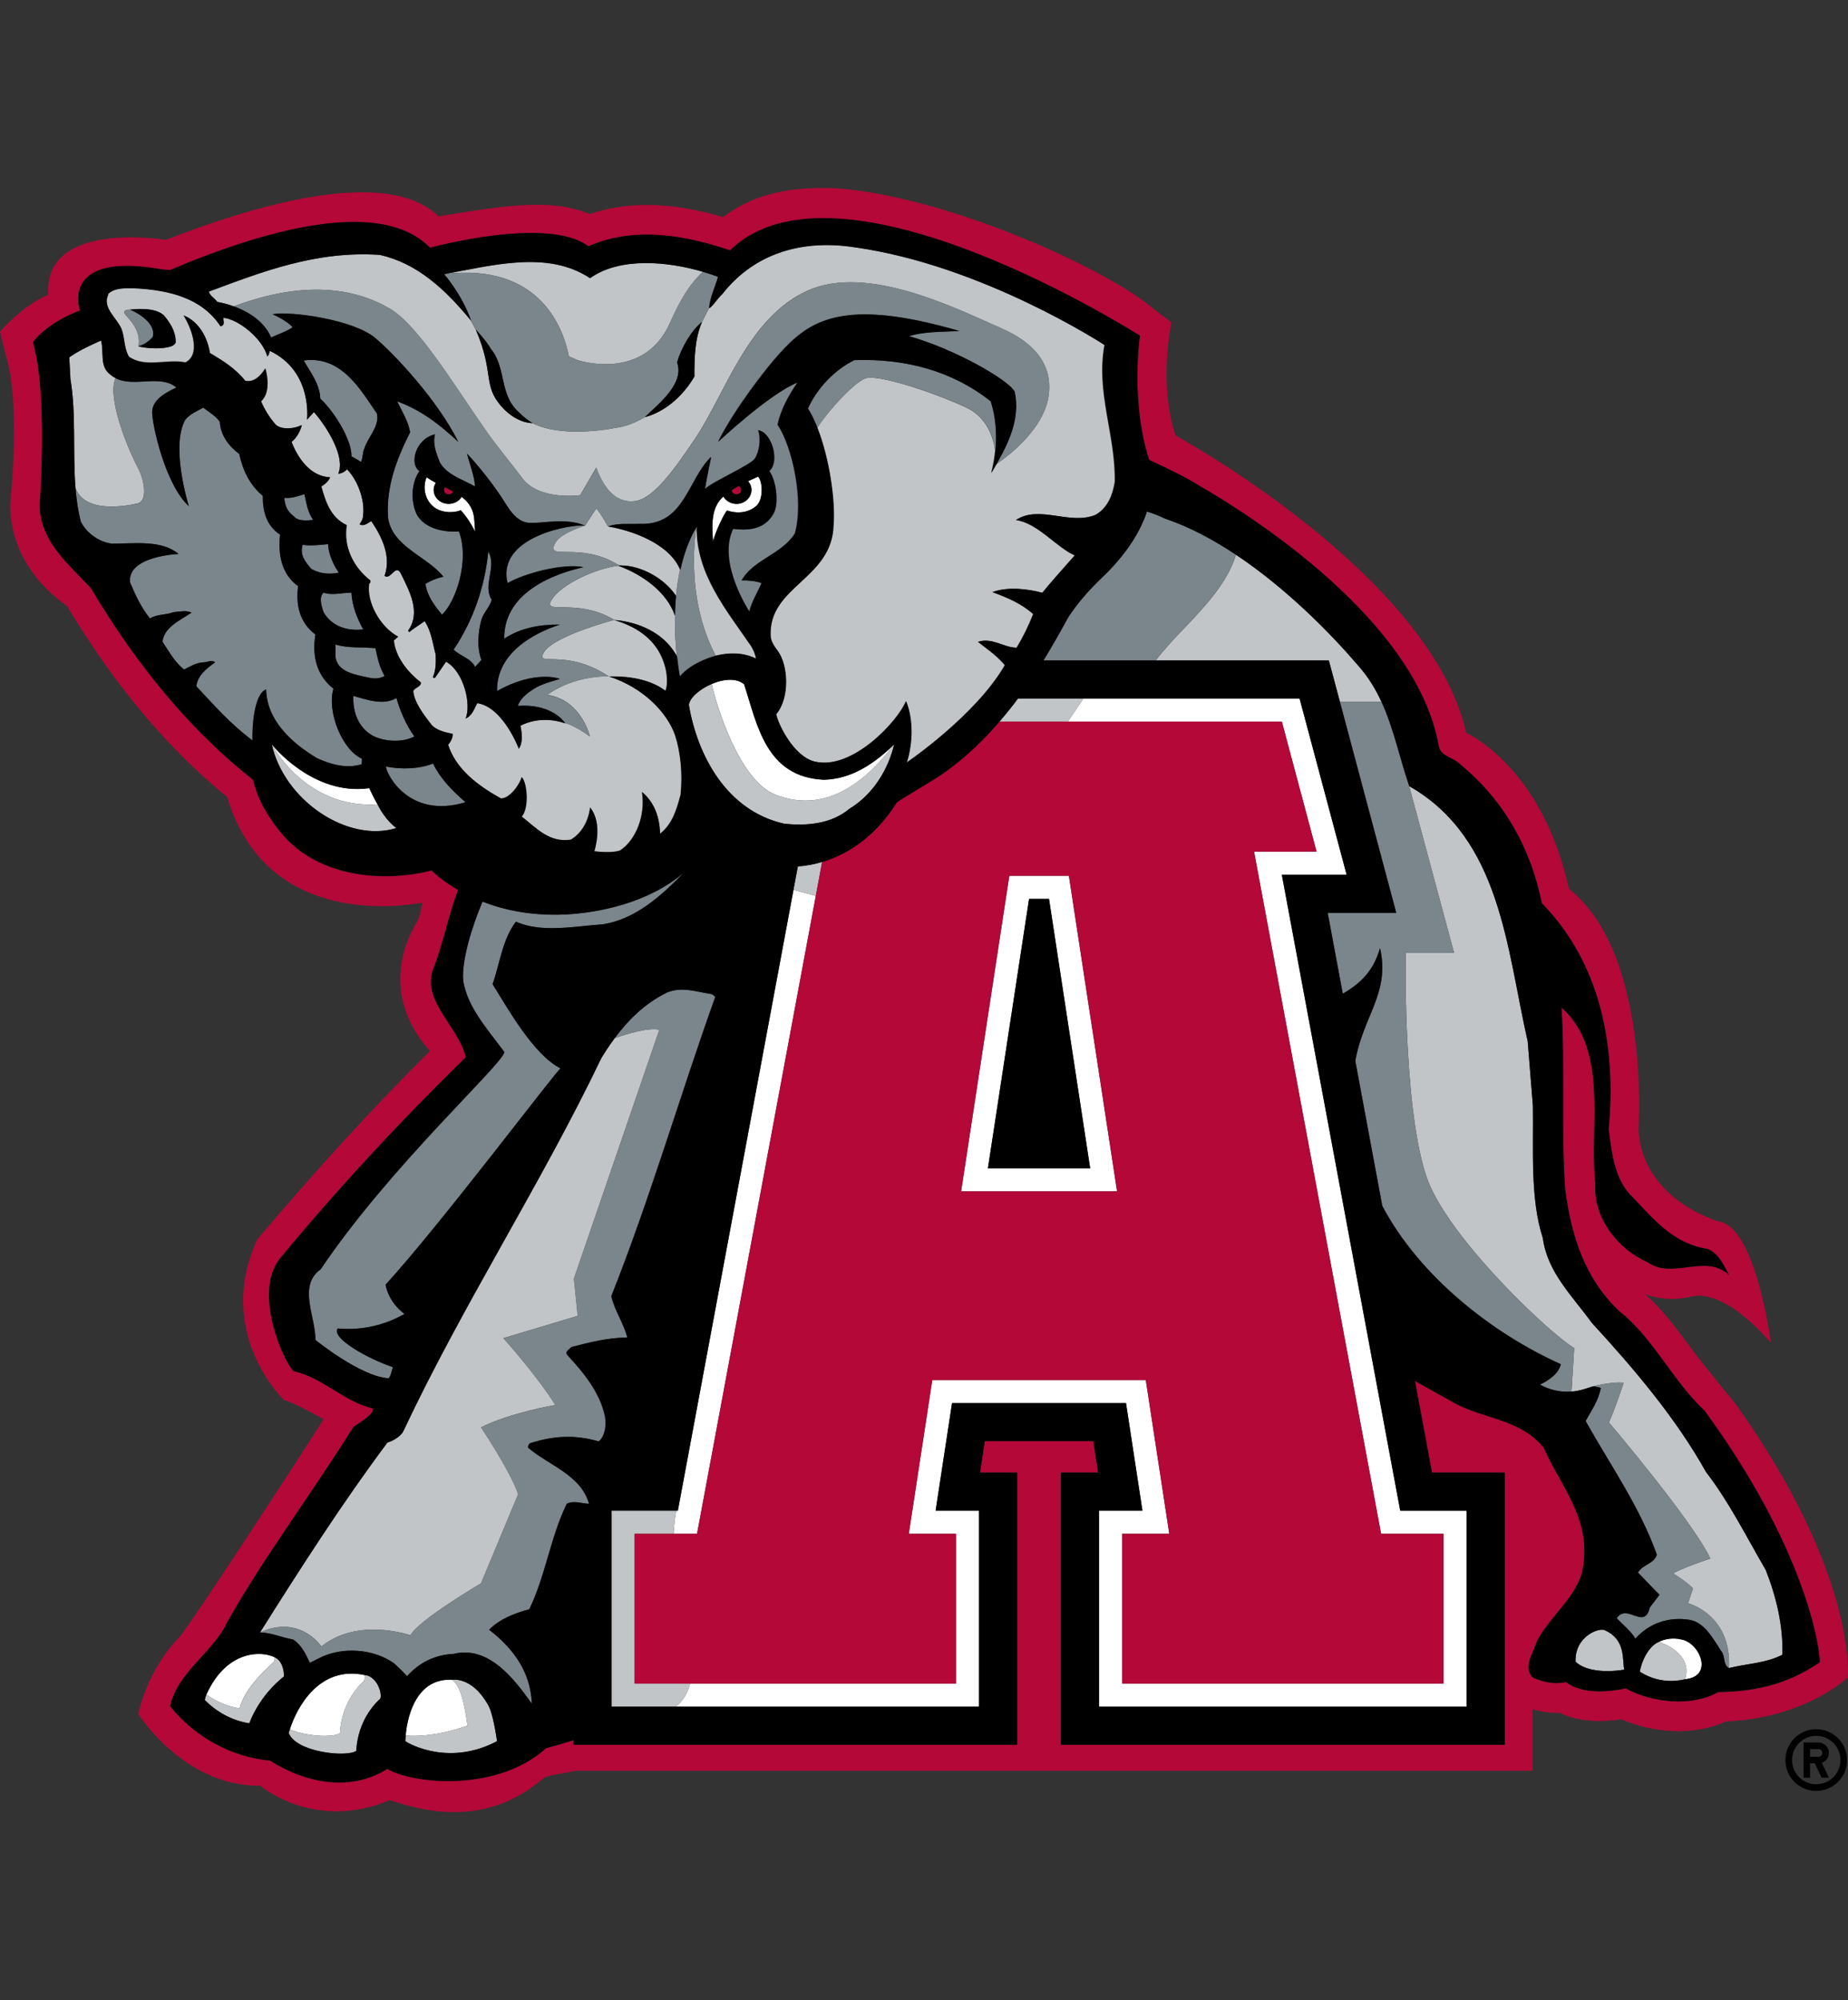 <?xml version="1.0" encoding="UTF-8"?>
<svg id="a" xmlns="http://www.w3.org/2000/svg" viewBox="0 0 332.7 360">
  <rect x="0" y="0" width="332.7" height="360" fill="#333333" stroke="none"/>
  <defs>
    <style>
      .b {
        fill: #fff;
      }

      .c {
        fill: #7b868c;
      }

      .d {
        fill: #b30838;
      }

      .e {
        fill: #c2c5c8;
      }
    </style>
  </defs>
  <path class="b" d="M302.64,295.08c-1.33-.33-2.95-.13-4.02.47.38.02,6.25,2.02,4.74,6.7,5.28-.5,2.62-6.67-.72-7.18"/>
  <path class="b" d="M192.43,157.63h-10.72l-8.68,56.81h28.08l-8.68-56.81ZM185.27,161.79h3.58c.87,5.65,6.27,41.02,7.41,48.5h-18.41c1.14-7.48,6.55-42.85,7.41-48.5"/>
  <path class="b" d="M230.77,157.43h11.66l-8.47-31.71h-38.92c-.99,1.53-1.93,2.91-2.81,4.16h38.54l6.25,23.4h-11.25l22.87,122.79h11.23v26.97h-57.86v-26.97h8.5l-4.23-27.68h-38.44l-4.23,27.68h8.5v26.97h-47.88c-.53,2.22-1.75,3.51-2.59,4.16h54.62v-35.28h-7.82c.84-5.54,2.3-15.06,2.96-19.37h31.31c.66,4.3,2.12,13.83,2.96,19.37h-7.82v35.28h66.17v-35.28h-11.94c-1.15-6.15-19.68-105.68-21.32-114.48"/>
  <path class="b" d="M146.88,161.25l-4.02-1.09c-7.79,41.82-19.99,107.36-20.82,111.75h-.29c-.27,1.34-.41,2.74-.48,4.16h4.22l21.38-114.82Z"/>
  <path class="b" d="M52.17,311.29c3.24,1.31,7.84,1.48,9.03.66.2-3.6,1.68-6.95,4.35-9.43.09-.38.09-.72.04-1.05-8.05-1.68-12.12,5.73-13.41,9.81"/>
  <path class="b" d="M81.38,302.34c-6.19-.35-8.03,6.14-8.34,10.04,3.77.32,7.96-.67,11.12-1.77-.33-2.34-.96-7.12-2.78-8.27"/>
  <path class="b" d="M37.16,305.01c1.76,1.25,3.82,2.15,5.98,2.48.89-3.79,5.28-7.49,6.25-8.45.07-.22.1-.47.08-.73-2.1-1.11-8.55-1.58-12.31,6.7"/>
  <path class="b" d="M130.93,91.89c1.14.42,3.41.72,5.2-.79,1.41-1.2,1.16-4.58.35-5.3-.6.28-1.2.54-1.79.81.38.43.61.97.61,1.57,0,1.39-1.2,2.52-2.7,2.52-1.02,0-1.9-.54-2.36-1.32-2.3,2-2.06,5.28-1.85,8.15.3-1.65,2.2-5.51,2.55-5.64"/>
  <path class="b" d="M83.11,89.43c-.46.75-1.33,1.26-2.33,1.26-1.49,0-2.7-1.13-2.7-2.52,0-.47.14-.9.38-1.27-.56-.3-1.11-.62-1.66-.98-.74,1.73-.34,3.91,1.13,5.2,1.3,1.13,3.41,1.33,5.01.73,1.04,1.09,1.91,2.5,2.6,3.83l-.13-1.86c-.11-2.14-1-3.42-2.3-4.39"/>
  <path class="b" d="M48.92,133.97s6,11.65,19.04,10.81c-.55-.97-1.04-1.97-1.49-2.91-10.22,1.43-17.55-7.9-17.55-7.9"/>
  <path class="b" d="M139.51,143c7.29,2.88,14.51.12,21.33-8.88-3.43,3.28-7.49,6.1-12.52,6.22-10.42-.48-11.97-9.84-14.35-17.19-1.43-1.18-3.77-.92-5.83-.05.68,3.38,4.87,17.33,11.38,19.9"/>
  <path class="e" d="M289,293.47c-1-.66-5.53,1.04-5.35,5.62,1.67,1.61,5.15,2.03,8.78,1.43-.4-1.78.29-5.36-3.43-7.05"/>
  <path class="e" d="M298.62,295.55c-1.26.48-2.82,2.4-3.4,5.34,4.08,2.61,8,1.37,8.14,1.36,1.51-4.69-4.36-6.69-4.74-6.7"/>
  <path class="e" d="M320.89,297.81c.13-5.34-1.14-10.5-3.01-15.24-3.48-5.96-6.55-12.18-10.76-17.65-5.42-9.7-12.91-18.52-20.53-26.81-3.61-4.95-8.02-9.16-8.83-15.24-2.34-7.22-1.67-16.11-1.8-23.87l-.93-11.57c-3.81-16.71-4.81-36.51-21.33-45.93l8.09,30.04h-8.66c-.15.66-.48,31.43,4.43,42.13,4.9,10.7,21.4,26.3,25.85,28.97l-.49,7.82c1.3,0,3.74-.9,3.74-.9,2.46-.64,4.71-.82,5.66-.68,0,0-1.78,5.36-2.67,7.13,0,0,15.15,17.83,18.27,24.52,0,0-5.35,1.78-6.69,2.68,0,0,2.23,1.34,3.57,2.67l-.89,2.68s7.88,2.06,7.36,11.68c3.21-.8,6.69-.87,9.63-2.41"/>
  <path class="e" d="M222.51,99.84c-1.42,4.88-5.66,9.44-9.27,13.19-1.81,1.89-3.65,3.83-5.15,5.83h31.14l2,7.48h7.48c-1.06-2.31-2.38-4.51-4.18-6.53-4.72-5.54-12.79-13.83-22.03-19.98"/>
  <path class="e" d="M143.64,155.95c-.25,1.38-.52,2.78-.79,4.21l4.02,1.08,1.14-6.11c-.69.21-1.39.39-2.11.52-.75.14-1.51.24-2.27.29"/>
  <path class="e" d="M179.93,129.88h12.3c.89-1.24,1.82-2.62,2.81-4.16h-11.78c-1.05,1.42-2.17,2.8-3.33,4.16"/>
  <path class="e" d="M114.25,276.07h7.02c.06-1.41.21-2.82.48-4.16h-11.65v35.28h11.55c.84-.65,2.06-1.93,2.59-4.16h-9.98v-26.97Z"/>
  <path class="e" d="M65.58,301.48c.05.32.06.66-.03,1.05-2.68,2.47-4.15,5.82-4.35,9.42-1.19.83-5.8.65-9.03-.65-.07.21-.13.42-.2.63,1.37,3.48,10.43,4.42,12.17,3.21.2-3.61,1.67-6.95,4.35-9.43.33-1.4-.91-4.15-2.91-4.23"/>
  <path class="e" d="M81.38,302.34c1.82,1.15,2.44,5.93,2.78,8.27-3.16,1.09-7.35,2.09-11.12,1.77-.03.34-.06.67-.07,1.01.84.59,8.03,4.5,16.51,0-.08-.58-.73-5.3-1.74-6.75-2.87-4.91-6.27-4.3-6.36-4.3"/>
  <path class="e" d="M49.48,298.31c.02.27,0,.51-.07.73-.98.96-5.37,4.66-6.26,8.45-2.17-.33-4.22-1.24-5.98-2.48-.13.3-.23.62-.3.97,2.08,2.13,4.95,3.74,8.03,4.2,2.1-5.4,6.07-8.26,6.25-8.44-.04-2.77-1.51-3.35-1.66-3.43"/>
  <path class="e" d="M103.32,230.15l15.38-44.8c-1.87-.47-5.89.76-8.03,1.5-.86,1.16-1.66,2.36-2.4,3.58-10.97,22.87-24.87,44.26-35.64,67.13-.25.65-1.48,1.67-2.88,2.08-8.16,10.9-15.65,22.6-22.93,34.17,7.24-3.26,11.03,2.54,11.03,2.54,6.68-5.34,16.05-2.01,16.05-2.01,1.34-2.67,12.7-9.36,12.7-9.36l6.69-16.05c-1.34-4.01-6.69-12.03-6.69-12.03,5.35-2.68,13.38-4.01,13.38-4.01-3.34-5.35-9.36-12.04-9.36-12.04l13.38-4.01-.67-6.69Z"/>
  <path class="e" d="M136.08,118.53c-.13-.76-.43-1.49-.87-2.22-4.59-6.69-9.94-13.06-9.81-21.56,0,0-2.32,12.37,3.44,23.25,2.44-.61,5.02-.58,7.23.53"/>
  <path class="e" d="M111.8,101.78c3.45-.01,7.79,2.22,9.91,5.49.14-1.55.38-3.14.72-4.71-2.02-4.92-9.19-7.2-12.99-7.81,0,0-1.21-2.27-2.08-3.21-.57.8-2.02,3.05-2.02,3.05-2.64.91-4.79,1.88-5.48,3.33-1.46,3.06,4.53-.42,11.25,3.64-.08,0,.64.21.67.22"/>
  <path class="e" d="M121.85,118.17c-.21-1.93-.39-4.49-.33-7.34-1.45-4.27-5.86-7.41-10.19-8.99-4.17.46-10.3,3.37-12,6.09-1.83,2.91,4.53-.42,11.25,3.64,2.36.18,8.42,1.23,11.27,6.59"/>
  <path class="e" d="M119.78,124.33c.39-1.01.3-2.37.13-3.47-1.23-6.39-6.54-8.41-9.34-9.28-.95.25-10.83,2.95-12.6,5.77-1.83,2.91,3.76-.85,11.63,4.4,1.68-.05,6.69-.07,10.17,2.58"/>
  <path class="e" d="M37.72,63.51c2.21,1.29,4.67,2.82,6.35,5,2.17.56,3.64-2.22,3.64-2.22.47,1.82.77,4.43-.78,5.92.65,1.49,1.51,2.9,2.64,4.19,1.06.99,3.43.79,4.71.08-.34,1.13-.82,2.17-1.86,3.02,1.03,2.74,3.33,6.26,6.96,6.38-.5,1.08-1.6,1.64-1.6,1.64.74,2.66,1.65,5.6,4.59,6.97-.65,3.83,1.17,7.58,4.24,9.95.04.24,0,.45-.22.61-.48,3.38,2.04,7.82,5.23,9.51l-.77.68c.3,3.02,2.51,5.72,4.88,7.57,0,.77-.99.85-1.39,1.49.09,1.94,1.96,4.41,3.15,5.92.76,1.15,2.7,1.61,3.94,1.82.11.35-.22,1.37-.81,1.96,1.39,4.35,5.31,7.36,9.55,9.69,1.43.04,3.26-2.23,3.72-3.83.95.89,1.39,5.42,0,7.09,2.64,2.06,4.97,4.76,8.86,4.16,2.12-1.25,3.22-3.61,3.46-5.8,1.72,2.21,1.43,5.48.73,7.89,1.47.16,3.24.28,4.63-.12,2.85-1.82,4.67-6.29,3.98-10.56,2.29,1.94,3.16,4.63,3.24,7.54,2.29-1.77,3.03-4.51,3.72-7.05.35-3.7.05-7.41-.99-10.68-1.51-4.26-5.87-8.64-11.9-10.6-6.91-.05-11.06,3.34-11.06,3.34,6.15.91,7.65,7.5,7.65,7.5-2.9-2.12-4.43-2.41-4.43-2.41-2.43-.8-5.3-.97-8.08.44.28,1.29.49,2.98-.28,4.15,0,0-2.79-7.49-7.48-8.22-.56.97-.86,2.25-2.12,2.78,1.08-2.36-.22-8.38-3.5-10.24l-1.99,2.9c-.13,0-.3.04-.39-.12.56-1.21.56-2.62.51-4.03-.56-2.05-.77-4.23-1.99-6.05-.91.68-1.99,1.29-2.77,1.97l-.21-.24c2.37-3.31.21-7.18-1.26-10.2-.95-2.06-1.86,1.17-2.98.32,1.26-3.51-.47-7.01-2.38-9.84-.65.28-1.25,1.01-2.12.56,0,0,.69-.87.65-1.73.3-2.66-1-6.24-2.91-8.17,0,0-.63.76-1.58.8,1.34-3.01-1.99-8.35-4.37-11.1l-1.25,1.37s1.08-8.75-6.75-12.41c0,0,.05.57-.39,1.05-.87-3.29-5.32-6.77-7.91-6.97-.09.61.39,1.29-.52,1.53-3.42-5.2-9.43-6.53-15.43-6.85-1.77,0-3.59-.16-4.84,1.05-1.17,2.41,1.51,4.19,2.38,6.25.61,1.61.43,3.5,1.34,4.99,2.94,2.1,6.83.37,10.21,1.05,2.72-1.41,1.27-5.78-.35-8.46,2.49.97,4.21,3.59,4.71,6.73M24.93,62.34c.46-2.66-1.24-4.45-2.19-5.5-1.09-1.23.67-1.11.67-1.11,0,0,4.69-.68,6.25,1.21,1.45,1.76,1.99,3.25,1.97,4.6-.02,1.35-4.59,1.37-6.7.81"/>
  <path class="e" d="M20.47,71.25c-.11-1.16-.07-2.19.32-3.2-.3-.16-.6-.36-.88-.59-2.08-1.49-1.13-4.11-1.73-6.17-1.95.89-3.94,1.77-5.71,3.03l.22,3.95c1.05,6.17.39,13.13.91,19.61,1.81,4.7,9.48,3.12,11.2,2.72,1.73-.4,1.3-4.03,0-6.45-1.3-2.42-3.9-8.47-4.33-12.9"/>
  <path class="e" d="M67.96,144.78c-13.04.84-19.04-10.81-19.04-10.81,2.25,10.13,13.7,17.8,22.44,15.07-.15-.12-1.95-1.35-3.4-4.27"/>
  <path class="e" d="M139.51,143c-6.51-2.57-10.7-16.52-11.38-19.9-2.13.91-3.96,2.48-4.11,3.77,1.51,8.95,6.7,18.99,17.07,21.37,4.24.48,8.65,0,11.8-2.66,4.33-2.62,7-7.09,8.08-11.61-.05.05-.1.1-.15.15-6.82,9-14.04,11.76-21.33,8.88"/>
  <path class="e" d="M102.41,64.14l1.51.66s11.92,4.06,16.72-6.72c1.76-3.96,3.42-6.86,5.92-9.17-6.43-1.89-14.96-2.69-20.35,1.14-7.7-5.12-17.81-2.22-26.29-.73,17.72-2.14,21.66,10.43,22.49,14.81"/>
  <path class="e" d="M198.85,62.1s-21.99-14.42-45.09-17.62c-10.14-1.54-18.42,1.57-23.78,8.47-.91.8-1.47,1.93-2.34,2.54l-1.25,2.46c-1.3,3.03-1.38,6.33-1.38,9.84-3.7,6.29-8.91,7.29-8.91,7.29-1.68.98-3.54,1.76-5.42,1.95,0,0-2.55.57-6.34.67-2.69,0-5.73-.2-8.48-1.53-2.16-.08-4.24-1.41-5.71-3.14-3.24-3.79-1.17-5.91-4.5-13.7l-.87-1.61c-4.67-5.71-9.77-10.36-16.43-11.85-11.46-.76-21.14,3.03-30.78,6.61.18.76,1.08,1.2,1.51,1.85,1,.18,2.02.45,3.01.81,12.89-4.82,21.9-3.2,28.07.4,5.19,3.02,11.84,14.21,17.57,22.33,1.91,2.7,4.89,6.26,6.21,8.09,3.03,4.24,10.52,3.16,10.52,3.16l2.88-4.97c1.3,3.64,3.46,6.45,6.92,6.05,3.46-.4,7.26-5.93,10.81-11.15,5.47-8.06,9.51-21.9,20.32-26.74,10.81-4.84,26.8,3.23,35.02,6.85,8.22,3.63,9.08,8.87,8.22,12.9-.86,4-4.54,8.25-9.32,11.53-.3.51-.59,1.03-.89,1.53.34-1.3.6-2.68.73-4.08-.36-2.44-1.54-5.98-5.22-7.69-6.06-2.82-16-6.05-18.16-5.24-1.86.7-6.35,5.35-8.65,8.92,2.17,5.53,3.24,13.13,2.88,17.47-.23,9.78-11.81,11.01-11.32,20.01.04.94.78,1.98,1.26,2.62,1.88,2.5,2.25,8.42-.26,11.41.35,1.81,3.15,7.58,6.89,8.52,6.81,1.71,15.13-7.36,16.49-10.86,1.34,3.31,1.21,7.62.13,11.05,0,0,12.45-8.44,17.68-17.53-1.46-1.74-3.2-2.9-4.84-4.19,2.55-.85,4.63,1.05,6.96,1.05,1.17-1.93,2.16-3.95,2.98-6.05-2.16-1.93-4.71-2.98-7.35-3.95,2.68-1.01,6.31-.61,8.99.12,1.14-1.43,3.87-4.52,5.84-6.73-3.25-1.42-6.71-5.85-10.59-6.36,4.19-2.78,9.64.97,14.31-.93,2.25-1.25,3.12-3.63,3.5-5.92.17-8.5-3.42-16.01-1.86-24.63"/>
  <path class="c" d="M206.48,92.06c-1.13,3.38-3.45,7.47-8.08,11.88-2.33,2.22-4.54,4.73-6.13,7.23-1.4,2.55-2.86,5.13-4.42,7.69h20.24c1.5-2.01,3.34-3.95,5.15-5.84,3.6-3.76,7.85-8.32,9.27-13.19-4.12-2.74-8.48-5.07-12.87-6.53-1-.5-2.06-.9-3.16-1.24"/>
  <path class="c" d="M257.55,213.66c-4.9-10.7-4.58-41.47-4.43-42.12h8.67l-8.09-30.05c-1.72-5.02-2.77-10.32-4.98-15.14h-7.49s10.13,37.94,10.13,37.94h-12.34c.65,3.46,1.59,8.53,2.72,14.57,2.66-1.56,5.14-3.57,6.41-7.32l.3-.87c1.82,8.09-3,12.09-4.46,20.27,1.52,8.19,3.21,17.22,4.86,26.11,6.71,12.71,19.87,22.97,32.13,28.48-.32,1.74-2.41,3.08-3.75,3.68,1.62.92,3.71,1.43,5.69,1.25l.48-7.82c-4.45-2.68-20.95-18.27-25.85-28.97"/>
  <path class="c" d="M303.91,288.55l.89-2.68c-1.34-1.34-3.57-2.67-3.57-2.67,1.34-.89,6.69-2.68,6.69-2.68-3.12-6.68-18.28-24.51-18.28-24.51.89-1.78,2.68-7.14,2.68-7.14-.96-.14-3.2.04-5.66.68.4-.03.79.04,1.37.21.08.01.15.03.17.05-.4,2.21-1.67,4.02-2.74,5.95,4.54,8.09,9.76,15.45,12.83,24.07-.59,1.74-2.47,1.66-3.4,3.21l3.87,4.01-1.74,2.28c-1,4.21-4.08-.87-5.95,1.94.93,1.01,2.68,2.41,3.34,3.68,2.54-2.81,5.95-3.94,9.63-3.41,2.88.39,4.41,3.54,5.82,5.62.81.93.27,2.47,1.41,3.07.52-9.62-7.36-11.68-7.36-11.68"/>
  <path class="c" d="M108.6,166.36c5.76-.94,10.28-4.93,14.6-9.37-6.42,5.59-15.63,7.35-21.52,7.62-6.08.27-11.02-.84-14.81-2.31-1.82,4.29-3.79,10.5-3.47,14.24.73,4.75,4.41,8.76,7.41,12.84-.33,2.2-20.6,20.54-33.09,39.11-4.15,2.95-.87,8.56-.93,12.71,0,0,8.16,6.62,13.17,6.89.4-.4.58-1.48.78-2.01-4.52-1.49-11.21-5.29-9.94-6.96,4.41.4,8.43-.6,12.04-2.61-3.07-2.3-3.41-5.28-3.41-5.28,9.87-10.79,30.82-38.64,31.5-38.92-4.93-2.46-9.77-11.24-12.24-15.17,1.34-3.75,1.74-8.03,4.21-11.24,4.61,2.08,10.63.81,15.71.47"/>
  <path class="c" d="M128.19,178.94c-2.81-.4-5.28-1.41-8.03-.33-3.94,1.89-6.99,4.87-9.51,8.26,2.15-.75,6.17-1.97,8.04-1.51l-15.38,44.8.67,6.69-13.38,4.01s6.02,6.69,9.36,12.04c0,0-8.03,1.34-13.38,4.01,0,0,5.35,8.03,6.69,12.03l-6.69,16.05s-11.37,6.69-12.71,9.36c0,0-9.36-3.34-16.05,2.01,0,0-3.79-5.8-11.03-2.54,2.14.06,3.94.93,5.95,1.27,1.47.94,2.34,2.68,3.01,4.21l1.6-.8c4.15-2.21,9.96-1.74,13.64.93.8.74,1.74,1.67,2.27,2.27,2.21-2.47,5.08-3.88,8.36-4.01,6.42-1.6,11.03,4.68,14.11,8.96-.2-5.68-3.34-9.97-7.69-13.31,1.8-1.87,4.61-3.01,7.22-3.68,2.94-6.02,3.81-12.97,6.75-18.99,1.2-.67,3.01,0,4.01,0-1.47-5.21-7.22-6.88-10.97-10.1,0-.33.07-.6.33-.8,4.21-1.34,8.03-1.6,12.37-.33,1.01-.79,1.45-2.62,1.14-4.48-.87-4.21-3.75-7.82-6.76-11.03-.53-.74.27-.93.67-1.46,3.28-.87,6.49-1.68,10.1-1.74-.67-2.61-2.28-4.82-2.88-7.43,7.02-17.65,12.31-35.97,18.73-53.89l-.6-.47Z"/>
  <path class="c" d="M54.67,64.88c1.25,2.18,2.9,4.24,2.98,6.85,2.66,2.47,5.71,7.58,5.62,10.4,0,0,.93.47,1.72,1.01.35-.77.26-1.69.61-2.46.69-2.1,2.77-3.99,2.25-6.25-2.99-4.35-6.4-10.48-13.19-9.55"/>
  <path class="c" d="M87.91,99.26c-.64,6.41-2.68,12.34-6.23,17.65,1.04,1.13,3.03,1.49,3.85,3.11.35-.4.82-.81,1.13-1.25-.82-2.3-.61-4.88,0-7.22.39-1.29,1.51-2.3,1.86-3.59-1.69-2.74.99-5.84-.61-8.7"/>
  <path class="c" d="M51.17,89.6c.17,1.45.43,2.32,1.77,3.37.73.93,2.55.73,3.46.61-1.03-1.33-1.21-3.06-1.6-4.63-1.08.36-2.51.82-3.63.66"/>
  <path class="c" d="M61.01,103.07s-1.79-2.38-1.95-5.14c0,0-3.03.4-4.58.13-.51,1.82.4,3.01,1.57,4.34,1.47.85,3.22,1.03,4.95.67"/>
  <path class="c" d="M65.39,113.29c-1.12-2.05-1.99-4.19-2.12-6.61-1.69,0-3.41.53-5.02,0-.91.85-.34,2.46,0,3.51,1.51,2.58,4.24,3.43,7.13,3.1"/>
  <path class="c" d="M60.38,115.99v2.18c.34,2.9,3.76,3.3,6.09,3.83,1.08.24,1.95.12,2.77-.32-.91-1.53-1.3-3.27-1.65-5-2.25-.24-5.02.04-7.22-.68"/>
  <path class="c" d="M63.62,125.26c-.13,2.7.77,5.56,3.37,7.09,2.03,1.13,5.45,1.37,7.61.21-1.56-2.14-2.55-4.6-3.24-6.94-2.34,1.45-5.4.28-7.74-.36"/>
  <path class="c" d="M69.47,137.97c.13,1.41,4.14,9.48,14.34,6.43-2.51-2.21-4.54-4.27-5.84-6.97-2.55,1.01-5.76,1.07-8.5.54"/>
  <path class="c" d="M47.93,124.09c.08,5.52,4.54,9.63,9.21,12.41,2.34,1.05,5.23,1.94,8,1.05,0-.4.03-.98.03-.98-3.55-1.57-6.34-8.45-5.13-12.6-3.15-2.46-3.85-6.12-3.24-9.76-2.9-2.18-3.55-5.36-3.12-8.7-3.02-2.13-3.63-5.76-3.24-9.27-2.47-1.57-3.16-4.23-3.12-6.97-2.47-2.09-3.63-4.71-4.24-7.54-1.99-1.49-3.38-3.46-3.5-5.8-.69-1.01-1.86-1.69-2.98-2.54-1.13.61-2.38,1.13-3.24,2.18-2.72,4.86.65,15.56.65,15.56-4.32-3.99-6.61-14.73-6.61-16.93s2.42-3.55,4.37-4.43c-2.93-2.47-7.64.05-10.97-1.7-.39,1.01-.43,2.03-.32,3.2.44,4.43,3.03,10.48,4.33,12.9,1.3,2.41,1.73,6.05,0,6.45-1.71.4-9.39,1.99-11.2-2.72.17,2.07.45,4.09.96,6.02,1.03,2.05,3.29,3.67,5.62,3.95,4.02,0,8.91-.73,11.97,1.85,0,0-9.29.37-8.73,5.12.95,2.26,2.03,4.59,3.59,6.49,1.25-.81,2.89-.6,4.24-1.13,1.13-.08,2.25-.4,3.24.08-2.03,1.37-4.97,2.62-5.23,5.24,1.17,1.74,2.21,3.71,3.89,5,1.13-.57,2.12-1.21,3.46-1.29.73,0,1.51-.53,2.12,0-1.43,1.01-3.2,2.38-3.37,4.31,3.41,3.63,6.01,6.66,10.12,9.76-.09-2.34.25-8.37,2.46-9.19"/>
  <path class="c" d="M24.93,62.34c1.39-.46,2.08-1.13,2.6-1.73.52-1.98-1.75-3.87-4.11-4.88,0,0-1.76-.12-.67,1.11.94,1.06,2.64,2.84,2.19,5.5"/>
  <path class="c" d="M125.4,94.75c-1.44,2.38-2.37,5.07-2.97,7.81-.34,1.58-.58,3.16-.72,4.71-.11,1.22-.18,2.4-.2,3.56-.05,2.85.12,5.41.33,7.34.24,2.2.51,3.6.51,3.6,2.17-2.69,6.49-3.76,6.49-3.76-5.76-10.88-3.44-23.26-3.44-23.26"/>
  <path class="c" d="M91.39,104.94c2.76-1.66,9.91-3.64,13.66-2.87-4.5,1-14.37,4.16-14.28,12.89,2.83-1.9,6.27-2.59,9.99-2.55,0,0,.02,0,.03,0-4.96,1.61-11.43,5.25-11.31,11.96,6.77-3.83,11.28-2.26,11.29-2.17-1.62.49-3.31.92-4.7,1.8-1.12.73-2.43,1.7-2.83,3.03,5.8-.37,8.06,2.48,8.53,3.15,0,0,1.53.28,4.43,2.4,0,0-1.51-6.59-7.66-7.49,0,0,4.15-3.4,11.06-3.34-7.87-5.25-13.47-1.49-11.64-4.41,1.77-2.82,11.64-5.51,12.6-5.77-6.72-4.06-13.08-.73-11.25-3.64,1.7-2.72,7.83-5.63,12-6.09.15-.02.33-.05.48-.06-.03-.01-.75-.22-.67-.22-6.72-4.06-12.72-.58-11.25-3.64.68-1.44,2.83-2.41,5.48-3.33-1.95-.37-16.08,1.82-13.97,10.34"/>
  <path class="c" d="M85.67,59.32s2.08,2.26,2.72,3.5c2.77,3.35,1.47,8.31,5.02,11.37.82.84,1.51,1.37,2.46,1.97,2.75,1.33,5.79,1.53,8.48,1.53,3.78-.1,6.34-.67,6.34-.67,1.88-.2,3.74-.97,5.42-1.95,2.56-2.46,7.17-6.07,5.79-9.84.7-2.49,2.56-5.8,4.5-7.29l1.25-2.46c.09-1.89,1.13-3.91,1.6-5.68-.84-.31-1.75-.62-2.7-.89-2.5,2.31-4.16,5.21-5.92,9.17-4.8,10.77-16.71,6.72-16.71,6.72l-1.51-.66c-.83-4.38-4.77-16.95-22.48-14.81,0,0,3.13,3.48,4.88,8.38l.87,1.61Z"/>
  <path class="c" d="M153.76,64.8c-3.67,1.82-6.79,5.2-8.34,8.7.64,1.01,1.22,2.21,1.73,3.52,2.3-3.58,6.79-8.23,8.65-8.92,2.16-.81,12.11,2.41,18.16,5.24,3.68,1.71,4.86,5.25,5.22,7.69.29-2.96.05-6.06-.85-8.82-6.88-5.44-15.31-7.74-24.56-7.41"/>
  <path class="c" d="M180.44,59.16c-8.22-3.63-24.21-11.69-35.02-6.85-10.81,4.84-14.85,18.68-20.32,26.74-3.55,5.22-7.35,10.74-10.81,11.15-3.46.4-5.63-2.42-6.92-6.05l-2.88,4.97s-7.49,1.08-10.52-3.16c-1.32-1.84-4.3-5.39-6.21-8.1-5.73-8.13-12.38-19.31-17.57-22.33-6.17-3.59-15.18-5.22-28.07-.39,2.9,1.06,5.58,2.92,6.67,5.59,1.3-.61,2.81-1.09,3.89-1.85,0,0-1.08-1.23-3.63-2.34,3.29-.6,14.61.96,18.54,4.32,3.57,3.04,11.14,11.1,14.91,18.66-3.41-3.18-6.79-5.76-11.02-7.3.94,1.92,1.99,3.55,2.34,5.57-2.38,4.71-4.33,9.71-3.98,15.32.69,5.28,6.96,6.93,9.98,10.68-1.86.39-3.24,1.29-3.24,1.29.35,2.26,1.56,3.79,2.98,5.56,2.44-2.3,5.03-9.69,3.05-14.99-2.81.16-6.14-.53-7.57-3.03-1.08-2.21-1.11-5.64.47-7.86-1.87-1.14-.8-5.74,2.79-6.61-.47,1.82.25,3.43.9,5.13,1.47,2.29,3.95,2.92,6.32,4.26-.14-1.97-.99-4.07-1.46-5.92,0,0,3.85,4.01,6.94,8.99.8,1.27,2.23,3.56,4.61,3.49,2.31.06,6.32-.95,9.73.5,0,0,1.44-2.25,2.02-3.05.87.94,2.08,3.21,2.08,3.21,1.65-.68,3.91-.39,5.62-.49,8.13.4,8.65-7.9,12.92-12.05,0,0-.82,3.83-1.12,5.8,1.19-1.25,8.22-4.32,8.99-5.48.77-1.16,1.17-3.39.61-5.12,2.46.38,3.92,5.67,1.99,7.34,1.41,2.08,1.67,6.08.76,7.66-1.18,2.06-3.17,3.29-7.27,2.75-2.96,6.01,2.92,14.9,2.92,14.9.43-1.81,1.46-3.39,2.2-5.12,0,0-1.17-.55-3.59-.48,2.12-3.79,7.26-4.71,9.6-8.47,1.64-5.92-.41-15.48-3.12-19.59.61-2.79,2.07-5.4,3.59-7.58-4.95,1.91-14.31,10.68-14.31,10.68,2.98-5.94,8.63-13.2,10.98-15.78,5.27-5.81,11.02-10.41,32.47-4.17-2.94.16-6.4.08-9.08.93,8.17,2.3,17.86,7.82,19.02,9.99,1.03,4.78-1.05,9.15-3.31,13.1,4.78-3.28,8.46-7.53,9.32-11.53.87-4.03,0-9.27-8.22-12.9"/>
  <path class="d" d="M312.65,252.93s-6.29-7.64-8.33-10.43c-2.43-3.32-4.93-6.72-8.14-9.56,2.97,1.1,5.97,1.03,8.2.46,6.41-1.62,14.46,8.35,14.46,8.35-.02-.04-2.68-20.73-9.26-21.85,0,0-13.99-3.83-14.6-16.69,0,0,2.22-31.64-12.52-43.21-4.7-21.49-17.73-27.71-18.49-28.11-6.46-28.54-52.14-53.38-52.34-53.51-3.16-9.74-.71-20.33-.71-20.33l-3.04-2.29c-8.01-7.04-36.41-20.17-57.01-21.86-8.56-.42-15.23,1.01-20.69,5.18-9.31-2.74-17.05-2.91-24-.55-6.97-2.88-14.93-1.6-27.24.41-10.28-10.05-38.07-.03-49.07,4.23-.2-.03-22.1-3.61-21.18,9.87C3.86,55.1,0,59.72,0,59.72l.91,3.79c2.98,8.78.9,27.27.9,27.27.08,12.01,9.87,17.91,10.3,18.36,8.37,14.02,18.04,25.56,28.77,34.31,6.29,20.86,26.21,20.57,35.19,19.03-.32,1.09-.37,2.3-.93,3.26-7.96,13.45,1.93,22.93,2.27,23.42-10.16,10.11-20.09,20.93-30.99,33.79l-.04.04-.04.04c-7.85,16.98,4.8,28.99,4.8,28.99,1.92.43,6.73,3.22,7.11,3.44-2.87,4.61-24.32,37.53-25.96,39.2-5.97,6.13-7.4,13.85-7.4,13.85,0,0,8.25,13.1,21.96,12.9,0,0,9.75,8.34,23.29,2.6,5.47,1.75,16.93,5.29,27.61-3.87.84-.72,4.44-.99,5.83-1.42h172.33v-11.08c1.64.49,3.26.72,4.84.65,3.53,1.7,7.69,1.69,11.16,1.18,5.29,2.29,12.72,3.19,18.82.37,14.34-.57,21.92-7.92,21.92-7.92,0,0,1.83-18.26-20.02-48.99M309.32,304.57c-4.75,2.67-11.9,1.94-16.65-.67-3.21.67-7.89,1.07-10.76-1.14-2.08.47-4.15,0-5.95-.81-1.87-1.8.07-4.42.67-6.42,2.47-5.02,8.23-8.62,8.49-14.57.94-7.96-4.27-13.77-7.22-20.39-4.15-5.15-10.76-5.15-16.05-8.03l-7.13-3.98c1.4,7.48,2.49,13.38,3.07,16.49h13.09v48.99h-79.88v-48.99h6.69c-.43-2.81-.47-3.13-.87-5.66h-19.54c-.39,2.53-.44,2.84-.87,5.66h6.69v48.99h-79.88v-.83c-1.66.56-3.33,1.02-4.94,1.45-8.52,7.75-23.36,6.62-28.58,3.75-10.1,6.25-21.06-1.51-21.06-1.51-7.09-.67-13.54-4.25-18.02-9.79,1.2-5.95,7.89-9.9,10.23-15.05,6.62-11.77,15.63-23.71,22.71-35.14.58-.6,3.39-1.87,3.64-3.37-.02-.01-.04-.02-.06-.02-.02,0-.03-.01-.05-.02-5.36-1.3-8.89-5.53-14.27-6.72-1.94-2.01-7.35-14.36-2.34-20.39,10.3-12.41,21.14-24.14,33.37-36.1-1.34-5.69-8.23-10.3-5.75-16.19,1.75-4.48,2.62-9.41,4.37-13.92-3.16-1.83-4.78-3.52-4.78-3.52-8.44,2.19-19.68,1.24-26.27-5.82-3.06-3.41-5.03-6.93-5.87-10.49-10.89-8.58-20.7-20.17-29.17-34.48-.59-.64-1.22-1.28-1.83-1.9-3.65-3.74-7.44-7.62-7.39-13.15,0,0,1.44-19.3-1.05-28.55l-.16-.68s2.2-3.33,8.46-5.7c-.47-1.44-2.44-10.27,14.22-7.48.7.12,1.36.15,1.97.21,35.29-14.93,44.12-6.58,46.84-4.02,0,0,21.15-5.81,28.5-.25,6.94-3.04,15.08-2.8,25.5.73,19.64-19.19,73.77,15.35,73.77,15.35,0,0-1.73,11.95,1.68,22.37,3.5,1.58,7.04,3.36,8.77,4.49,9.36,5.36,39.25,24.25,43.33,46.85.26,2.07,2.74,2.14,4.01,3.55,7.96,6.55,12.64,15.24,14.57,24.87,10.5,10.76,13.44,25.47,12.04,40.72.61,4.54,1.07,9.22,4.48,12.37,3.87,4.15,7.42,8.29,13.37,9.16,2.01.87,2.88,2.95,3.82,4.68-4.15-3.94-10.16.87-14.58-2.27-5.28-2.27-9.83-7.82-9.5-14.11-1.07-10.83,2.47-24.13-6.08-31.76.66,10.69-.07,22.4.66,32.7,1.07,8.22,3.42,15.98,9.77,21.99,6.02,4.68,9.7,12.64,15.24,17.79,17.98,24.52,20.82,42.3,20.82,45.37-6.36,4.35-12.3,5.24-18.28,5.38"/>
  <path class="d" d="M225.77,153.28h11.25l-6.25-23.4h-50.84c-2.75,3.18-5.84,6.19-9.49,8.86-1.56,1.26-7.78,4.76-9.02,5.7-3.33,5.38-8.03,9.11-13.41,10.7l-1.14,6.11-21.38,114.82h-11.24v26.97h57.86v-26.97h-8.5l4.23-27.68h38.44l4.23,27.68h-8.5v26.97h57.86v-26.97h-11.23l-22.87-122.79ZM173.03,214.44l8.68-56.81h10.73l8.67,56.81h-28.08Z"/>
  <path class="d" d="M132.59,88.97c.47,0,.85-.36.85-.8,0-.31-.19-.57-.47-.7-.44.26-.87.51-1.24.75.03.41.39.75.85.75"/>
  <path class="d" d="M79.93,88.18c0,.44.38.8.85.8.36,0,.67-.22.79-.52-.41-.23-.9-.48-1.46-.76-.11.13-.18.3-.18.48"/>
  <path d="M306.79,253.82c-5.55-5.15-9.23-13.1-15.25-17.79-6.35-6.02-8.69-13.77-9.76-21.99-.74-10.3,0-22-.66-32.7,8.55,7.62,5.01,20.93,6.08,31.76-.33,6.28,4.21,11.84,9.5,14.11,4.41,3.14,10.43-1.67,14.57,2.27-.94-1.74-1.8-3.81-3.82-4.68-5.94-.87-9.49-5.02-13.37-9.16-3.41-3.14-3.87-7.82-4.47-12.37,1.4-15.24-1.54-29.95-12.04-40.72-1.94-9.63-6.62-18.32-14.57-24.87-1.27-1.41-3.75-1.47-4.01-3.55-4.08-22.59-33.97-41.5-43.33-46.85-1.73-1.14-5.27-2.91-8.77-4.49-3.4-10.42-1.67-22.37-1.67-22.37,0,0-54.13-34.55-73.78-15.36-10.41-3.53-18.55-3.76-25.5-.73-7.35-5.55-28.5.26-28.5.26-2.72-2.56-11.54-10.91-46.84,4.01-.61-.05-1.27-.08-1.97-.2-16.66-2.79-14.69,6.04-14.22,7.48-6.26,2.37-8.46,5.7-8.46,5.7l.16.68c2.49,9.25,1.05,28.56,1.05,28.56-.04,5.54,3.74,9.41,7.4,13.15.61.62,1.23,1.26,1.83,1.9,8.47,14.3,18.28,25.9,29.17,34.48.84,3.56,2.81,7.09,5.88,10.49,6.59,7.06,17.82,8,26.27,5.82,0,0,1.61,1.7,4.78,3.53-1.76,4.51-2.63,9.44-4.37,13.92-2.48,5.89,4.41,10.5,5.75,16.18-12.23,11.96-23.06,23.69-33.36,36.1-5.01,6.03.4,18.39,2.34,20.39,5.37,1.2,8.91,5.42,14.26,6.72.02,0,.04.01.05.02.02,0,.04.01.06.02-.25,1.5-3.06,2.77-3.64,3.37-7.09,11.43-16.09,23.37-22.71,35.15-2.34,5.14-9.03,9.09-10.23,15.04,4.48,5.55,10.93,9.13,18.02,9.79,0,0,10.96,7.76,21.06,1.51,5.21,2.88,20.06,4.01,28.58-3.74,1.6-.43,3.27-.9,4.94-1.45v.83h79.89v-48.99h-6.69c.42-2.82.48-3.13.86-5.66h19.54c.39,2.53.44,2.84.87,5.66h-6.7v48.99h79.89v-48.99h-13.09c-.58-3.11-1.68-9.01-3.07-16.49l7.13,3.98c5.29,2.88,11.9,2.88,16.05,8.03,2.94,6.62,8.16,12.44,7.22,20.39-.27,5.96-6.01,9.56-8.49,14.57-.61,2.01-2.54,4.62-.67,6.42,1.8.8,3.88,1.27,5.96.8,2.87,2.21,7.55,1.8,10.76,1.14,4.75,2.61,11.9,3.34,16.64.66,5.98-.13,11.92-1.02,18.28-5.37,0-3.08-2.84-20.85-20.82-45.38M19.43,52.95c1.26-1.21,3.07-1.05,4.84-1.05,6.01.32,12.02,1.65,15.43,6.85.91-.24.44-.93.52-1.53,2.6.2,7.05,3.68,7.91,6.97.43-.47.39-1.05.39-1.05,7.83,3.67,6.75,12.41,6.75,12.41l1.25-1.37c2.38,2.74,5.71,8.09,4.37,11.1.95-.04,1.58-.8,1.58-.8,1.91,1.93,3.22,5.5,2.91,8.17.04.87-.65,1.73-.65,1.73.87.45,1.47-.28,2.12-.56,1.9,2.82,3.63,6.33,2.38,9.84,1.13.84,2.03-2.38,2.98-.32,1.47,3.02,3.63,6.89,1.25,10.2l.22.24c.78-.68,1.86-1.29,2.77-1.97,1.21,1.82,1.43,3.99,1.99,6.05.04,1.41.04,2.82-.52,4.03.08.16.26.12.39.12l1.99-2.9c3.29,1.86,4.59,7.88,3.5,10.24,1.25-.53,1.56-1.81,2.12-2.78,4.69.72,7.48,8.22,7.48,8.22.78-1.17.56-2.86.28-4.15,2.79-1.41,5.66-1.24,8.09-.44-.47-.67-2.74-3.52-8.53-3.15.4-1.33,1.71-2.3,2.83-3.03,1.39-.89,3.08-1.32,4.71-1.8-.02-.08-4.53-1.66-11.29,2.17-.13-6.71,6.34-10.34,11.3-11.96h-.03c-3.72-.04-7.15.65-9.99,2.55-.09-8.73,9.78-11.88,14.28-12.88-3.75-.77-10.9,1.2-13.66,2.87-2.11-8.53,12.02-10.72,13.97-10.34-3.41-1.45-7.42-.44-9.73-.5-2.38.07-3.81-2.22-4.61-3.49-3.09-4.97-6.94-8.99-6.94-8.99.47,1.85,1.32,3.95,1.46,5.92-2.37-1.34-4.85-1.96-6.32-4.26-.65-1.69-1.37-3.32-.9-5.13-3.59.87-4.67,5.47-2.79,6.61-1.59,2.22-1.56,5.64-.47,7.86,1.43,2.5,4.76,3.18,7.57,3.02,1.98,5.31-.62,12.7-3.05,14.99-1.42-1.77-2.63-3.3-2.98-5.56,0,0,1.38-.9,3.24-1.29-3.03-3.75-9.29-5.4-9.98-10.68-.35-5.6,1.6-10.6,3.98-15.32-.34-2.01-1.4-3.64-2.34-5.56,4.24,1.53,7.61,4.11,11.02,7.3-3.78-7.56-11.35-15.62-14.91-18.67-3.94-3.35-15.26-4.91-18.54-4.31,2.55,1.11,3.63,2.34,3.63,2.34-1.08.76-2.59,1.25-3.89,1.85-1.09-2.67-3.77-4.54-6.67-5.6-1-.36-2.02-.63-3.01-.81-.43-.65-1.34-1.09-1.51-1.86,9.64-3.59,19.33-7.38,30.78-6.61,6.66,1.49,11.76,6.15,16.43,11.85-1.75-4.89-4.88-8.38-4.88-8.38,8.47-1.49,18.59-4.39,26.28.73,5.39-3.83,13.93-3.04,20.35-1.14.95.28,1.86.58,2.7.9-.48,1.77-1.51,3.79-1.6,5.68.87-.61,1.43-1.74,2.34-2.54,5.36-6.89,13.65-10.01,23.78-8.47,23.1,3.2,45.09,17.61,45.09,17.61-1.56,8.62,2.03,16.12,1.86,24.63-.39,2.3-1.25,4.68-3.5,5.93-4.67,1.89-10.12-1.86-14.31.92,3.88.51,7.34,4.95,10.59,6.37-1.96,2.2-4.7,5.29-5.84,6.73-2.68-.73-6.31-1.13-8.99-.12,2.64.97,5.19,2.01,7.35,3.95-.82,2.1-1.81,4.11-2.98,6.05-2.34,0-4.42-1.89-6.96-1.05,1.65,1.3,3.38,2.46,4.84,4.19-5.23,9.09-17.68,17.54-17.68,17.54,1.08-3.43,1.21-7.74-.13-11.05-1.36,3.5-9.68,12.57-16.49,10.86-3.75-.94-6.55-6.71-6.89-8.52,2.51-2.98,2.14-8.91.26-11.41-.48-.64-1.23-1.67-1.26-2.61-.5-9,11.08-10.24,11.32-20.02.35-4.34-.72-11.93-2.89-17.46-.51-1.32-1.09-2.51-1.72-3.52,1.56-3.5,4.67-6.89,8.34-8.7,9.25-.32,17.69,1.97,24.56,7.41.91,2.77,1.14,5.86.85,8.82-.13,1.41-.38,2.78-.73,4.08.3-.5.59-1.01.89-1.53,2.26-3.96,4.34-8.33,3.31-13.1-1.16-2.18-10.85-7.7-19.02-10,2.68-.84,6.14-.76,9.08-.92-21.44-6.25-27.2-1.64-32.47,4.16-2.35,2.59-8,9.85-10.98,15.79,0,0,9.36-8.77,14.31-10.68-1.52,2.18-2.98,4.79-3.59,7.57,2.71,4.11,4.76,13.67,3.12,19.59-2.34,3.76-7.48,4.68-9.6,8.47,2.42-.06,3.59.48,3.59.48-.74,1.74-1.77,3.31-2.2,5.12,0,0-5.88-8.88-2.92-14.9,4.1.54,6.09-.69,7.27-2.75.91-1.58.65-5.58-.76-7.66,1.93-1.66.47-6.95-1.99-7.34.56,1.73.16,3.96-.61,5.12-.77,1.16-7.8,4.23-8.99,5.48.3-1.97,1.12-5.8,1.12-5.8-4.28,4.15-4.8,12.45-12.92,12.05-1.71.1-3.98-.2-5.62.49,3.79.61,10.97,2.89,12.99,7.81.6-2.74,1.52-5.44,2.97-7.81-.13,8.5,5.23,14.87,9.81,21.56.43.73.73,1.45.86,2.22-2.21-1.1-4.8-1.13-7.23-.53,0,0-4.33,1.08-6.49,3.76,0,0-.28-1.4-.51-3.59-2.85-5.36-8.91-6.41-11.27-6.59,2.8.87,8.11,2.9,9.34,9.28.18,1.09.26,2.46-.13,3.47-3.48-2.65-8.49-2.63-10.17-2.58,6.03,1.97,10.39,6.34,11.9,10.6,1.03,3.26,1.34,6.97.99,10.68-.69,2.54-1.43,5.28-3.72,7.05-.08-2.9-.94-5.6-3.24-7.54.69,4.27-1.13,8.75-3.98,10.56-1.38.4-3.15.28-4.62.12.69-2.41.99-5.68-.74-7.89-.24,2.19-1.34,4.55-3.46,5.8-3.89.6-6.23-2.1-8.86-4.16,1.38-1.67.95-6.2,0-7.09-.46,1.59-2.29,3.87-3.72,3.83-4.24-2.34-8.16-5.34-9.54-9.69.58-.59.92-1.61.81-1.96-1.24-.2-3.17-.67-3.94-1.82-1.19-1.51-3.06-3.98-3.14-5.92.39-.64,1.38-.72,1.38-1.49-2.37-1.86-4.58-4.56-4.88-7.58l.78-.68c-3.19-1.69-5.71-6.13-5.23-9.51.22-.16.26-.37.22-.61-3.07-2.37-4.89-6.12-4.24-9.95-2.94-1.37-3.85-4.32-4.58-6.97,0,0,1.09-.56,1.6-1.64-3.64-.12-5.92-3.64-6.96-6.38,1.04-.85,1.51-1.89,1.86-3.02-1.28.7-3.66.9-4.71-.08-1.13-1.29-1.99-2.7-2.64-4.19,1.56-1.49,1.26-4.11.78-5.92,0,0-1.47,2.78-3.63,2.22-1.69-2.18-4.15-3.71-6.36-5-.49-3.14-2.22-5.76-4.71-6.73,1.62,2.68,3.07,7.05.34,8.46-3.37-.68-7.26,1.05-10.2-1.05-.91-1.49-.74-3.39-1.34-4.99-.87-2.06-3.55-3.83-2.38-6.25M54.67,64.89c6.78-.93,10.2,5.2,13.19,9.55.51,2.26-1.56,4.15-2.25,6.25-.35.77-.26,1.69-.61,2.46-.79-.54-1.72-1-1.72-1,.09-2.81-2.96-7.93-5.62-10.4-.08-2.62-1.73-4.67-2.98-6.85M80.79,90.69c1,0,1.86-.5,2.32-1.26,1.3.97,2.2,2.25,2.3,4.39l.13,1.85c-.69-1.33-1.56-2.74-2.59-3.83-1.6.61-3.72.4-5.02-.73-1.47-1.29-1.86-3.47-1.13-5.2.55.37,1.1.69,1.66.99-.24.37-.38.81-.38,1.27,0,1.39,1.2,2.52,2.7,2.52M79.93,88.18c0-.18.07-.35.18-.48.56.28,1.06.54,1.47.76-.12.31-.43.52-.8.52-.47,0-.85-.35-.85-.8M88.52,107.97c-.35,1.29-1.47,2.3-1.86,3.59-.61,2.34-.82,4.92,0,7.22-.3.44-.77.84-1.13,1.25-.82-1.61-2.81-1.97-3.85-3.11,3.55-5.32,5.58-11.25,6.23-17.65,1.6,2.86-1.08,5.97.61,8.7M141.1,148.24c-10.38-2.37-15.57-12.41-17.08-21.36.15-1.3,1.98-2.87,4.11-3.77,2.05-.88,4.4-1.14,5.83.05,2.38,7.36,3.94,16.71,14.36,17.19,5.03-.12,9.09-2.94,12.52-6.23.05-.05.1-.1.15-.14-1.08,4.52-3.76,8.99-8.08,11.61-3.16,2.66-7.57,3.14-11.8,2.66M132.59,90.69c1.49,0,2.69-1.13,2.69-2.52,0-.59-.23-1.14-.61-1.57.59-.27,1.19-.53,1.79-.81.82.73,1.07,4.1-.35,5.31-1.79,1.51-4.06,1.2-5.2.78-.35.13-2.24,3.99-2.54,5.64-.21-2.87-.45-6.15,1.85-8.15.46.78,1.34,1.32,2.36,1.32M131.74,88.22c.37-.23.79-.49,1.24-.75.28.13.46.4.46.7,0,.45-.38.8-.85.8s-.83-.33-.85-.75M54.48,98.07c1.55.27,4.58-.14,4.58-.14.15,2.77,1.94,5.14,1.94,5.14-1.73.36-3.48.18-4.95-.67-1.17-1.33-2.09-2.52-1.57-4.34M52.94,92.97c-1.34-1.05-1.6-1.92-1.77-3.37,1.13.16,2.55-.3,3.63-.66.39,1.57.56,3.3,1.6,4.63-.9.12-2.72.32-3.46-.61M58.25,106.68c1.6.53,3.33,0,5.02,0,.13,2.42.99,4.55,2.12,6.61-2.9.32-5.62-.53-7.14-3.1-.35-1.05-.91-2.66,0-3.51M60.38,115.99c2.2.72,4.97.44,7.22.68.35,1.73.74,3.47,1.65,4.99-.82.45-1.69.57-2.77.32-2.33-.53-5.75-.92-6.09-3.83v-2.18ZM71.36,125.63c.7,2.34,1.69,4.79,3.24,6.93-2.17,1.17-5.58.93-7.61-.2-2.6-1.53-3.5-4.39-3.37-7.1,2.34.64,5.4,1.82,7.74.37M45.46,133.28c-4.11-3.1-6.7-6.13-10.12-9.75.18-1.94,1.95-3.31,3.38-4.32-.61-.53-1.39,0-2.12,0-1.34.08-2.34.73-3.46,1.29-1.68-1.29-2.72-3.26-3.89-5,.26-2.62,3.2-3.87,5.23-5.24-1-.48-2.12-.16-3.24-.08-1.34.53-2.98.32-4.24,1.13-1.56-1.89-2.64-4.24-3.59-6.49-.56-4.76,8.73-5.12,8.73-5.12-3.07-2.58-7.96-1.85-11.97-1.85-2.34-.28-4.59-1.89-5.62-3.95-.5-1.93-.79-3.95-.96-6.02-.52-6.48.14-13.44-.91-19.61l-.21-3.95c1.77-1.25,3.76-2.14,5.71-3.03.61,2.05-.35,4.68,1.73,6.17.28.24.57.44.88.59,3.33,1.76,8.04-.77,10.97,1.7-1.95.89-4.37,2.23-4.37,4.43s2.29,12.94,6.61,16.93c0,0-3.37-10.7-.65-15.56.87-1.05,2.12-1.57,3.24-2.18,1.12.85,2.29,1.53,2.98,2.54.13,2.34,1.51,4.32,3.5,5.8.61,2.82,1.77,5.45,4.24,7.54-.04,2.74.65,5.4,3.11,6.97-.39,3.51.22,7.14,3.24,9.27-.43,3.34.22,6.53,3.12,8.71-.61,3.63.09,7.29,3.24,9.75-1.21,4.15,1.58,11.03,5.13,12.6,0,0-.03.58-.03.99-2.77.89-5.66,0-8-1.05-4.67-2.78-9.12-6.89-9.21-12.41-2.21.82-2.55,6.85-2.46,9.19M48.92,133.96s7.33,9.33,17.55,7.9c.45.93.94,1.93,1.49,2.91,1.45,2.92,3.25,4.15,3.4,4.27-8.74,2.72-20.19-4.94-22.44-15.08M69.47,137.97c2.74.54,5.95.47,8.5-.54,1.3,2.7,3.33,4.76,5.84,6.97-10.2,3.05-14.21-5.02-14.34-6.43M56.78,241.18c.07-4.15-3.21-9.76.94-12.71,12.49-18.57,32.76-36.91,33.09-39.11-3.01-4.08-6.68-8.09-7.42-12.83-.32-3.74,1.65-9.95,3.48-14.24,3.79,1.47,8.73,2.58,14.81,2.31,5.89-.27,15.09-2.03,21.52-7.61-4.33,4.44-8.84,8.43-14.6,9.37-5.08.33-11.1,1.61-15.71-.47-2.47,3.21-2.88,7.49-4.21,11.24,2.47,3.93,7.31,12.72,12.24,15.17-.67.27-21.62,28.13-31.5,38.92,0,0,.34,2.99,3.41,5.28-3.61,2.01-7.62,3.01-12.03,2.61-1.27,1.67,5.42,5.47,9.94,6.96-.2.53-.37,1.6-.77,2-5.01-.27-13.17-6.89-13.17-6.89M44.88,310.18c-3.07-.46-5.95-2.07-8.03-4.21.07-.34.18-.66.3-.97,3.76-8.29,10.21-7.81,12.31-6.7.15.07,1.62.67,1.66,3.43-.18.18-4.15,3.05-6.25,8.44M68.49,305.71c-2.68,2.47-4.15,5.82-4.35,9.43-1.74,1.2-10.8.27-12.17-3.21.06-.21.13-.42.2-.64,1.3-4.09,5.36-11.49,13.41-9.81,1.99.09,3.24,2.83,2.91,4.24M72.96,313.4c.01-.35.04-.67.07-1.01.32-3.9,2.15-10.39,8.35-10.04.1,0,3.49-.62,6.36,4.3,1,1.45,1.66,6.17,1.74,6.75-8.49,4.5-15.67.59-16.52,0M107.8,259.44c-4.35-1.27-8.16-1-12.37.33-.27.2-.34.47-.34.8,3.75,3.21,9.5,4.88,10.97,10.1-1.01,0-2.81-.67-4.01,0-2.95,6.02-3.82,12.97-6.76,18.99-2.61.67-5.41,1.8-7.22,3.68,4.35,3.34,7.49,7.63,7.69,13.31-3.07-4.28-7.69-10.56-14.11-8.96-3.27.13-6.15,1.54-8.36,4.01-.53-.6-1.47-1.53-2.27-2.27-3.67-2.68-9.49-3.14-13.64-.93l-1.6.8c-.67-1.54-1.54-3.27-3.01-4.21-2.01-.34-3.81-1.2-5.95-1.27,7.29-11.57,14.78-23.26,22.93-34.17,1.4-.41,2.63-1.43,2.88-2.08,10.76-22.87,24.67-44.26,35.64-67.13.74-1.22,1.54-2.41,2.39-3.57,2.52-3.39,5.57-6.36,9.51-8.26,2.74-1.07,5.22-.07,8.03.33l.6.47c-6.42,17.92-11.7,36.24-18.72,53.89.6,2.61,2.21,4.81,2.88,7.43-3.61.06-6.82.87-10.1,1.74-.4.53-1.2.73-.67,1.46,3.01,3.21,5.88,6.82,6.75,11.03.32,1.86-.12,3.69-1.14,4.48M264.03,271.91v35.27h-66.17v-35.27h7.82c-.84-5.54-2.3-15.06-2.96-19.37h-31.32c-.66,4.31-2.11,13.83-2.96,19.37h7.82v35.27h-66.17v-35.27h11.94c.82-4.38,13.02-69.93,20.82-111.75.27-1.44.53-2.83.79-4.21.76-.05,1.51-.15,2.27-.29.72-.13,1.41-.31,2.11-.51,5.38-1.59,10.08-5.32,13.42-10.7,1.24-.94,7.45-4.44,9.02-5.7,3.65-2.67,6.74-5.67,9.48-8.86,1.17-1.36,2.29-2.74,3.34-4.16h50.69l8.47,31.71h-11.66c1.64,8.79,20.17,108.32,21.32,114.48h11.94ZM283.65,299.09c-.18-4.58,4.35-6.28,5.35-5.62,3.72,1.69,3.03,5.27,3.42,7.05-3.63.59-7.1.18-8.77-1.43M303.36,302.25c-.14.01-4.07,1.26-8.15-1.36.58-2.94,2.14-4.86,3.41-5.34,1.07-.61,2.68-.81,4.02-.47,3.34.51,6,6.67.72,7.17M309.86,297.15c-1.4-2.08-2.94-5.22-5.82-5.62-3.68-.53-7.08.6-9.63,3.41-.67-1.26-2.4-2.67-3.34-3.67,1.87-2.81,4.95,2.27,5.95-1.94l1.74-2.27-3.87-4.01c.93-1.56,2.81-1.48,3.4-3.21-3.07-8.62-8.29-15.98-12.83-24.07,1.07-1.93,2.35-3.74,2.74-5.95-.02-.02-.09-.04-.16-.05-.58-.17-.97-.24-1.37-.21,0,0-2.44.9-3.74.9-1.97.19-4.07-.32-5.68-1.25,1.34-.6,3.42-1.94,3.74-3.67-12.26-5.5-25.41-15.76-32.13-28.48-1.65-8.9-3.33-17.92-4.86-26.11,1.45-8.17,6.27-12.18,4.46-20.27l-.3.87c-1.28,3.76-3.76,5.77-6.41,7.32-1.13-6.05-2.07-11.11-2.72-14.57h12.34l-10.13-37.94-2-7.48h-51.38c1.57-2.56,3.03-5.14,4.42-7.69,1.59-2.51,3.79-5.01,6.13-7.23,4.63-4.42,6.96-8.51,8.08-11.88,1.09.34,2.16.73,3.16,1.24,4.39,1.47,8.75,3.79,12.87,6.54,9.24,6.15,17.31,14.44,22.03,19.98,1.79,2.02,3.12,4.21,4.18,6.52,2.21,4.82,3.26,10.12,4.98,15.14,16.51,9.43,17.52,29.22,21.33,45.94l.93,11.57c.14,7.76-.54,16.65,1.8,23.87.81,6.08,5.22,10.29,8.83,15.24,7.62,8.29,15.11,17.12,20.53,26.81,4.21,5.48,7.29,11.7,10.76,17.65,1.87,4.75,3.14,9.89,3.01,15.24-2.94,1.54-6.42,1.61-9.63,2.41-1.14-.6-.6-2.14-1.41-3.07"/>
  <path d="M185.27,161.79c-.86,5.65-6.27,41.02-7.41,48.5h18.41c-1.15-7.48-6.55-42.85-7.41-48.5h-3.58Z"/>
  <path d="M27.52,60.61c-.51.6-1.21,1.27-2.6,1.73,2.12.56,6.68.55,6.7-.81.02-1.35-.51-2.83-1.97-4.59-1.56-1.89-6.25-1.21-6.25-1.21,2.36,1,4.63,2.9,4.11,4.88"/>
  <path d="M121.51,110.83c.02-1.15.08-2.34.2-3.56-2.13-3.27-6.46-5.5-9.91-5.49-.15,0-.32.05-.47.06,4.32,1.57,8.74,4.72,10.19,8.99"/>
  <path d="M125.01,67.78c0-3.51.08-6.81,1.38-9.84-1.94,1.5-3.8,4.8-4.5,7.29,1.37,3.77-3.23,7.38-5.79,9.84,0,0,5.21-1,8.91-7.29"/>
  <path d="M88.39,62.83c-.65-1.25-2.72-3.5-2.72-3.5,3.33,7.8,1.25,9.91,4.5,13.7,1.47,1.73,3.55,3.06,5.71,3.14-.95-.61-1.65-1.13-2.46-1.97-3.55-3.07-2.25-8.02-5.02-11.37"/>
  <path d="M326.98,311.24c-3.07,0-5.55,2.48-5.55,5.56s2.48,5.55,5.55,5.55,5.56-2.49,5.56-5.55-2.48-5.56-5.56-5.56M326.98,321.15c-2.41,0-4.35-1.95-4.35-4.35s1.94-4.37,4.35-4.37,4.36,1.95,4.36,4.37-1.94,4.35-4.36,4.35"/>
  <path d="M329.26,315.51c0-1.05-.85-1.88-1.88-1.88h-2.68v6.34h1.17v-2.58h.86l1.21,2.58h1.31l-1.26-2.69c.74-.25,1.26-.96,1.26-1.77M327.38,316.2h-1.5v-1.39h1.5c.37,0,.7.3.7.7s-.33.69-.7.69"/>
</svg>